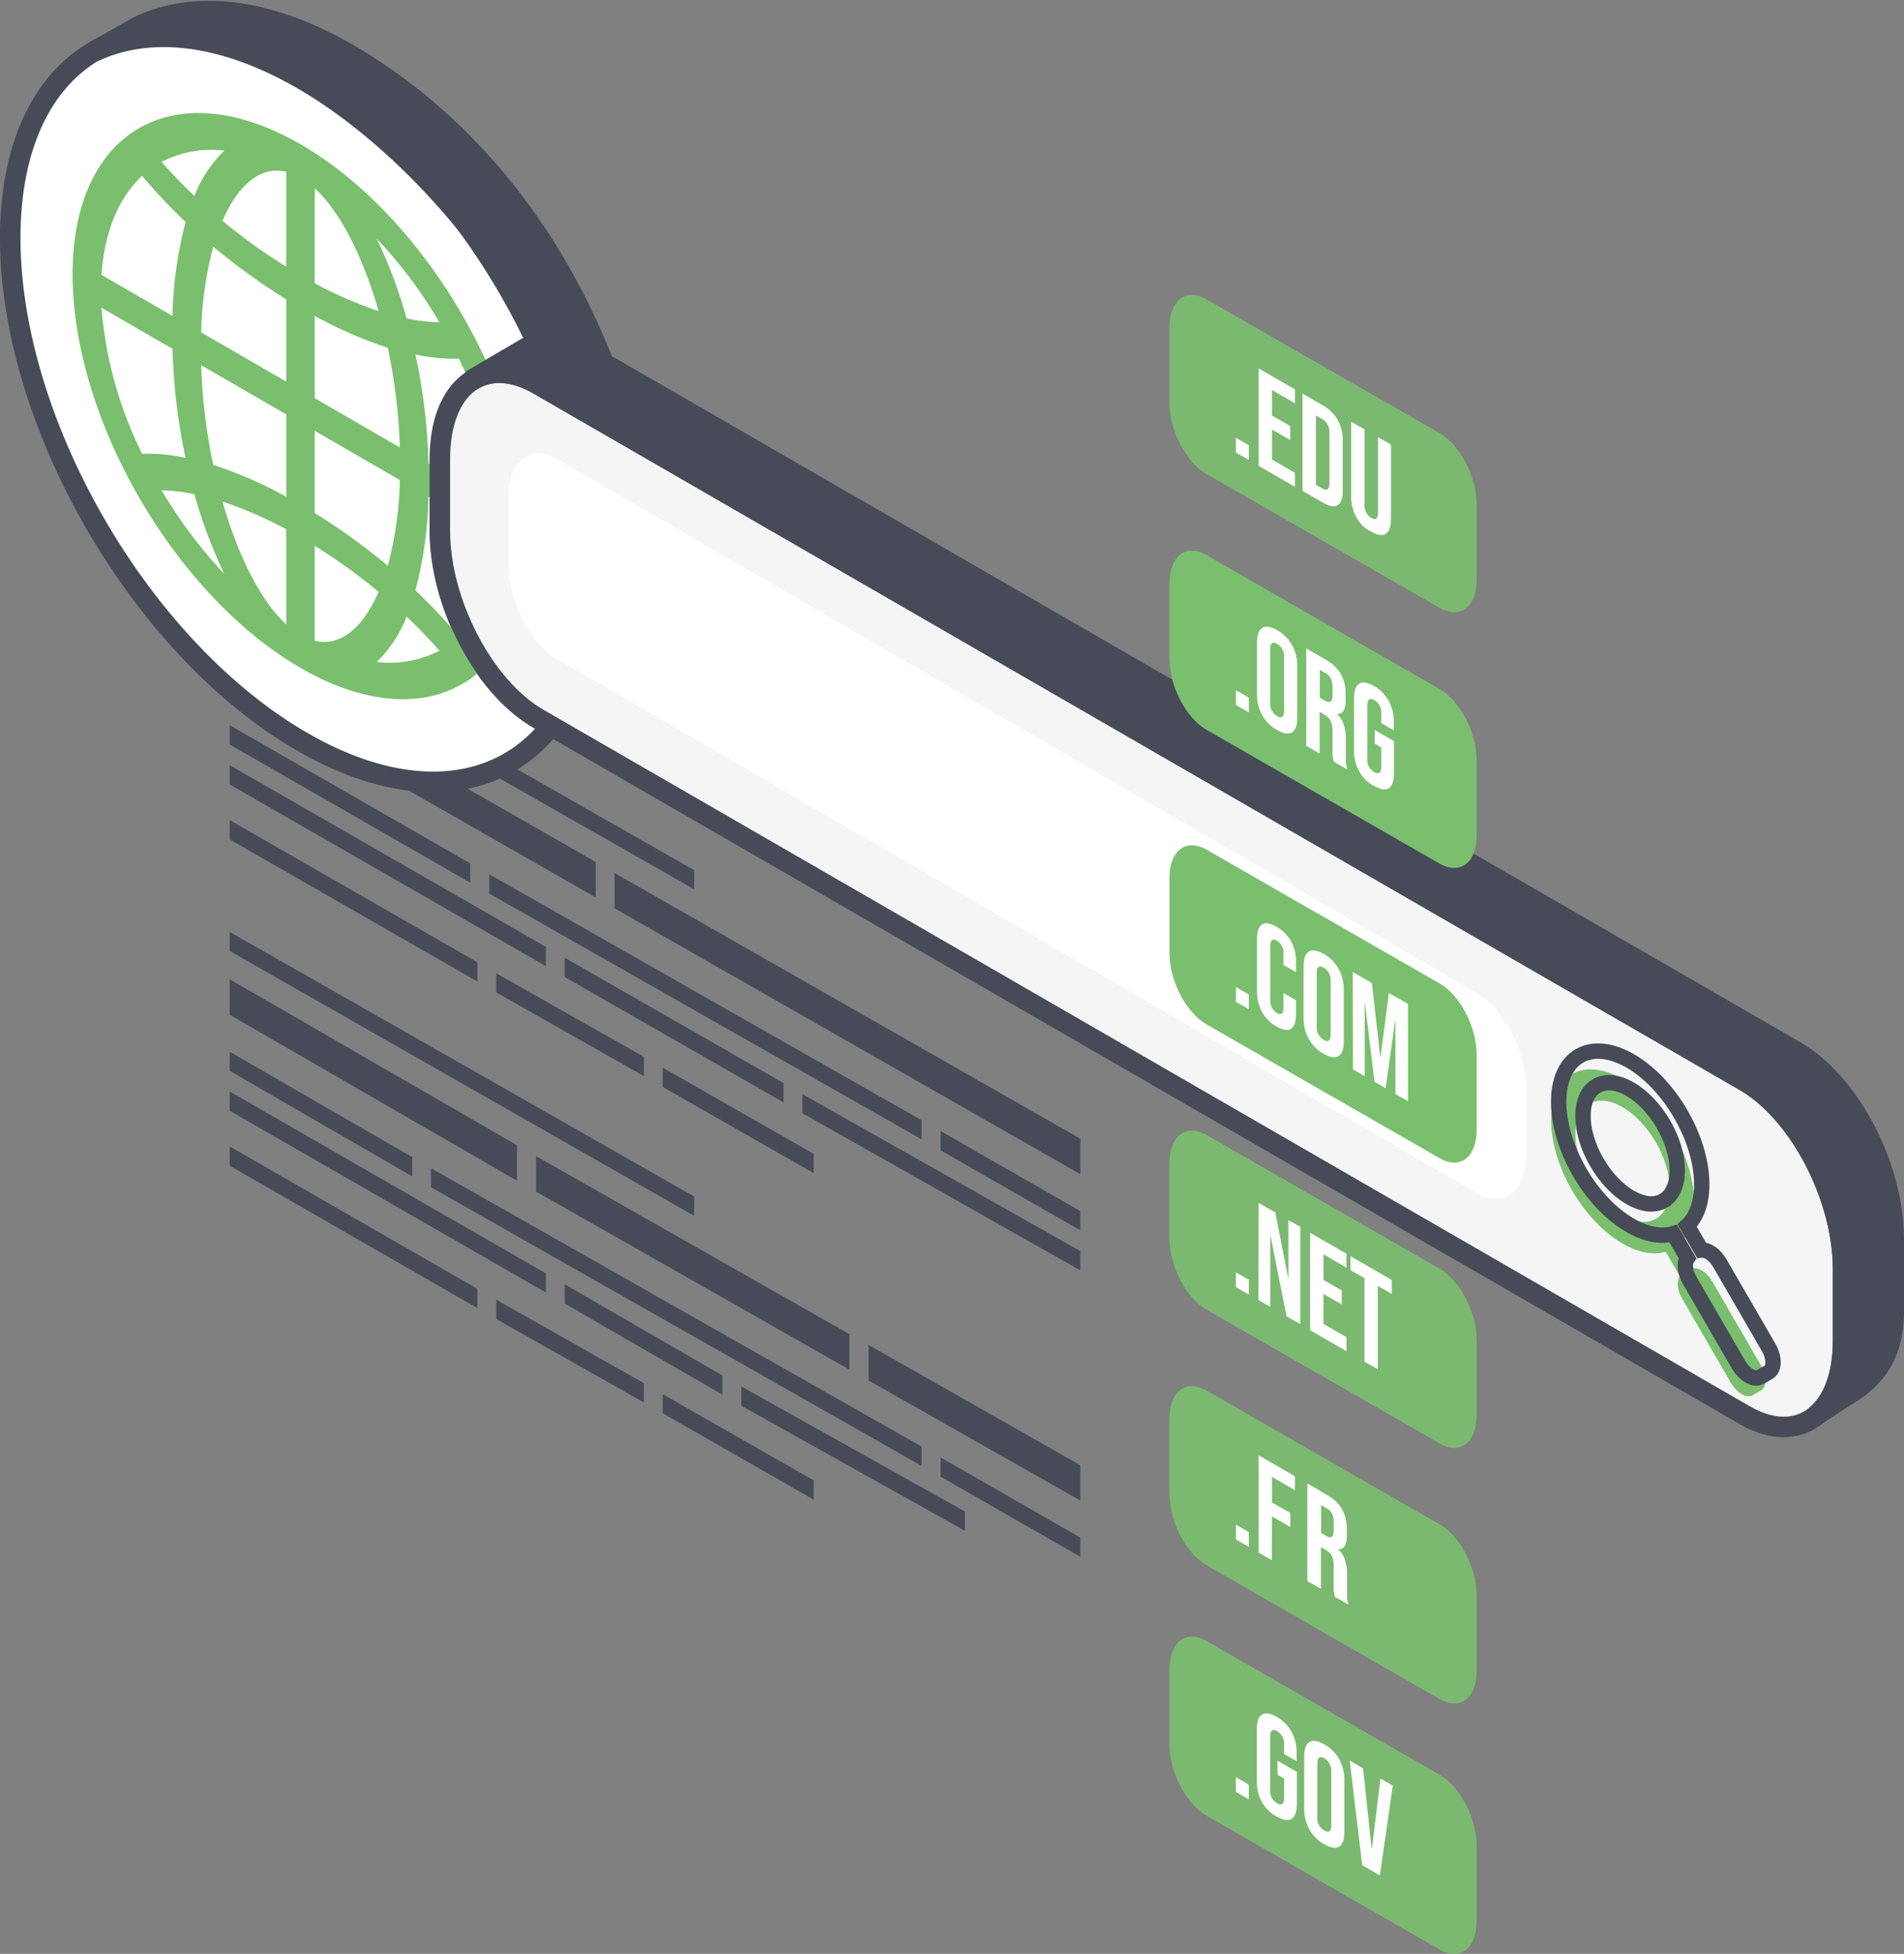 <svg xmlns="http://www.w3.org/2000/svg" width="302.167" height="310" viewBox="0 0 302.167 310">
  <rect x="0" y="0" width="302.167" height="310" fill="#808080" stroke="none"/>
  <g id="nom_de_domaine" data-name="nom de domaine" transform="translate(-521.282 -196.583)">
    <g id="Groupe_12396" data-name="Groupe 12396">
      <g id="Groupe_12392" data-name="Groupe 12392">
        <path id="Tracé_8694" data-name="Tracé 8694" d="M623.469,367.319v-3.059l-23.431-13.245v3.027Z" fill="#464b57"/>
        <path id="Tracé_8695" data-name="Tracé 8695" d="M557.731,292.631v3.059l73.711,41.981v-3.027Z" fill="#464b57"/>
        <path id="Tracé_8696" data-name="Tracé 8696" d="M607.913,346.816l-50.182-28.834v3.059l50.182,28.834Z" fill="#464b57"/>
        <path id="Tracé_8697" data-name="Tracé 8697" d="M615.821,333.343l-58.09-33.194v5.63l58.09,33.194Z" fill="#464b57"/>
        <path id="Tracé_8698" data-name="Tracé 8698" d="M595.9,333.571l-38.174-21.934V314.7L595.9,336.63Z" fill="#464b57"/>
        <path id="Tracé_8699" data-name="Tracé 8699" d="M598.931,335.3v3.059l68.6,38.987v-3.027Z" fill="#464b57"/>
        <path id="Tracé_8700" data-name="Tracé 8700" d="M610.907,348.541V351.6l34.724,19.884v-3.059Z" fill="#464b57"/>
        <path id="Tracé_8701" data-name="Tracé 8701" d="M618.815,340.7l73.906,42.176v-5.63L618.815,335.1Z" fill="#464b57"/>
        <path id="Tracé_8702" data-name="Tracé 8702" d="M670.559,379.1l22.162,12.692v-3.059L670.559,376.04Z" fill="#464b57"/>
        <path id="Tracé_8703" data-name="Tracé 8703" d="M648.625,373.209l44.1,24.928v-3.059l-44.1-24.9Z" fill="#464b57"/>
        <path id="Tracé_8704" data-name="Tracé 8704" d="M597.043,349.257,557.731,326.7v3.059l39.313,22.553Z" fill="#464b57"/>
        <path id="Tracé_8705" data-name="Tracé 8705" d="M626.463,369.043l23.952,13.668v-3.059l-23.952-13.668Z" fill="#464b57"/>
      </g>
      <g id="Groupe_12393" data-name="Groupe 12393">
        <path id="Tracé_8706" data-name="Tracé 8706" d="M623.469,313.524v-3.059L600.037,297.22v3.027Z" fill="#464b57"/>
        <path id="Tracé_8707" data-name="Tracé 8707" d="M557.731,238.837V241.9l73.711,41.981v-3.059Z" fill="#464b57"/>
        <path id="Tracé_8708" data-name="Tracé 8708" d="M607.913,293.022l-50.182-28.834v3.059l50.182,28.834Z" fill="#464b57"/>
        <path id="Tracé_8709" data-name="Tracé 8709" d="M637.267,291.98l-79.536-45.626v5.63l79.536,45.626Z" fill="#464b57"/>
        <path id="Tracé_8710" data-name="Tracé 8710" d="M595.9,279.777l-38.174-21.934V260.9L595.9,282.8Z" fill="#464b57"/>
        <path id="Tracé_8711" data-name="Tracé 8711" d="M598.931,281.5v3.059l68.6,38.987v-3.027Z" fill="#464b57"/>
        <path id="Tracé_8712" data-name="Tracé 8712" d="M610.907,294.747v3.059l34.724,19.884v-3.059Z" fill="#464b57"/>
        <path id="Tracé_8713" data-name="Tracé 8713" d="M670.559,325.3,692.721,338v-3.059l-22.162-12.692Z" fill="#464b57"/>
        <path id="Tracé_8714" data-name="Tracé 8714" d="M648.625,319.415l44.1,24.9v-3.027l-44.1-24.9Z" fill="#464b57"/>
        <path id="Tracé_8715" data-name="Tracé 8715" d="M597.043,295.462,557.731,272.91v3.059l39.313,22.553Z" fill="#464b57"/>
        <path id="Tracé_8716" data-name="Tracé 8716" d="M626.463,315.249l23.952,13.668v-3.059L626.463,312.19Z" fill="#464b57"/>
      </g>
      <g id="Groupe_12395" data-name="Groupe 12395">
        <path id="Tracé_8717" data-name="Tracé 8717" d="M623.469,419.1v-3.059l-23.431-13.245v3.059Z" fill="#464b57"/>
        <path id="Tracé_8718" data-name="Tracé 8718" d="M557.731,344.44v3.027l73.711,42.014v-3.059Z" fill="#464b57"/>
        <path id="Tracé_8719" data-name="Tracé 8719" d="M607.913,398.625l-50.182-28.866v3.059l50.182,28.834Z" fill="#464b57"/>
        <path id="Tracé_8720" data-name="Tracé 8720" d="M603.324,378.286l-45.593-26.328v5.63l45.593,26.328Z" fill="#464b57"/>
        <path id="Tracé_8721" data-name="Tracé 8721" d="M586.694,380.173l-28.964-16.727v3.027l28.964,16.76Z" fill="#464b57"/>
        <path id="Tracé_8722" data-name="Tracé 8722" d="M589.688,381.931v3.027l77.844,44.194v-3.059Z" fill="#464b57"/>
        <path id="Tracé_8723" data-name="Tracé 8723" d="M610.907,400.35v3.059l25.026,14.449v-3.027Z" fill="#464b57"/>
        <path id="Tracé_8724" data-name="Tracé 8724" d="M670.559,430.876l22.162,12.692v-3.027l-22.162-12.724Z" fill="#464b57"/>
        <path id="Tracé_8725" data-name="Tracé 8725" d="M638.927,419.616l35.5,19.852v-3.059l-35.5-19.852Z" fill="#464b57"/>
        <path id="Tracé_8726" data-name="Tracé 8726" d="M597.043,401.066l-39.313-22.585v3.059l39.313,22.585Z" fill="#464b57"/>
        <path id="Tracé_8727" data-name="Tracé 8727" d="M626.463,420.82l23.952,13.7v-3.059l-23.952-13.668Z" fill="#464b57"/>
        <g id="Groupe_12394" data-name="Groupe 12394">
          <path id="Tracé_8728" data-name="Tracé 8728" d="M656.077,408.258l-49.726-28.248v5.63l49.726,28.248Z" fill="#464b57"/>
          <path id="Tracé_8729" data-name="Tracé 8729" d="M659.136,409.983v5.63l33.585,19.038v-5.6Z" fill="#464b57"/>
        </g>
      </g>
    </g>
    <path id="Tracé_8730" data-name="Tracé 8730" d="M606.839,310.693c-8.819-5.077-15.719-18.192-15.719-29.842V270.274c0-8.982,4.458-15.035,11.065-15.035a13.876,13.876,0,0,1,6.932,2.05l.13.065c-8.038-20.4-22.943-39.573-40-49.434-25.579-14.775-46.342-2.961-46.342,26.425,0,29.354,20.73,65.152,46.342,79.927,16.662,9.633,31.274,7.941,39.443-2.506Z" fill="#fff" stroke="#464b57" stroke-linejoin="round" stroke-width="3.254"/>
    <path id="Tracé_8731" data-name="Tracé 8731" d="M594.928,296.732c-.26.293-.553.586-.814.846a90.72,90.72,0,0,0-6.9-7.322,64.235,64.235,0,0,0,2.083-14.9l1.855,1.074v-5.207l-1.855-1.074a94.683,94.683,0,0,0-2.083-17.313,29.172,29.172,0,0,0,6.9.651c.651,1.334,1.237,2.669,1.79,4.035a9.567,9.567,0,0,1,3.319-1.855c-6.476-15-17.606-28.9-30.233-36.188-19.949-11.52-36.188-2.278-36.188,20.633s16.239,50.931,36.188,62.451c12.009,6.932,22.65,6.346,29.224-.2A35.433,35.433,0,0,1,594.928,296.732Zm-38.043-76.249a20.209,20.209,0,0,0-4.751,7.192c-1.855-1.757-3.612-3.58-5.207-5.4A17.044,17.044,0,0,1,556.884,220.482Zm-13.05,4a90.717,90.717,0,0,0,6.9,7.322,64.235,64.235,0,0,0-2.083,14.9l-11.26-6.509C537.879,233.207,540.19,227.87,543.835,224.485Zm0,44.1a63.455,63.455,0,0,1-6.444-23.171l11.26,6.509a94.677,94.677,0,0,0,2.083,17.313A27.562,27.562,0,0,0,543.835,268.582Zm3.092,5.793a28.228,28.228,0,0,1,5.207.618,76.993,76.993,0,0,0,4.751,12.659A74.87,74.87,0,0,1,546.926,274.374Zm19.786,21.283c-4.068-3.742-7.648-10.87-10.121-19.494a64.462,64.462,0,0,1,10.121,4.393Zm0-20.275a69.213,69.213,0,0,0-11.586-5.044,90.576,90.576,0,0,1-1.92-15.816l13.506,7.81Zm0-18.257-13.506-7.81a57.744,57.744,0,0,1,1.92-13.6,100.627,100.627,0,0,0,11.586,8.364Zm0-18.224a88.555,88.555,0,0,1-10.121-7.29c2.473-5.76,6.086-8.722,10.121-7.778Zm24.31,8.819a28.227,28.227,0,0,1-5.207-.618,76.994,76.994,0,0,0-4.751-12.659A73.706,73.706,0,0,1,591.023,247.721Zm-19.786-21.283c4.035,3.743,7.648,10.87,10.121,19.494a64.46,64.46,0,0,1-10.121-4.393Zm0,20.275a69.21,69.21,0,0,0,11.586,5.044,90.576,90.576,0,0,1,1.92,15.816l-13.506-7.81Zm0,18.224,13.506,7.81a57.745,57.745,0,0,1-1.92,13.6,100.625,100.625,0,0,0-11.586-8.364Zm0,33.325V283.194a88.557,88.557,0,0,1,10.121,7.29C578.884,296.244,575.272,299.205,571.236,298.261Zm9.828,3.352a20.209,20.209,0,0,0,4.751-7.192c1.855,1.757,3.612,3.58,5.207,5.4A17.3,17.3,0,0,1,581.064,301.613Z" fill="#7abf6e"/>
    <path id="Tracé_8732" data-name="Tracé 8732" d="M610.549,259.958l7.68-2.636c-8.136-22.813-22.846-41.3-41.818-52.265-12.757-7.355-24.375-8.461-33.1-4.328l-7,3.97v.033c8.689-4.035,20.242-2.9,32.934,4.426C587.8,219.864,606.351,242.775,610.549,259.958Z" fill="#464b57" stroke="#464b57" stroke-linejoin="round" stroke-width="3.254"/>
    <path id="Tracé_8733" data-name="Tracé 8733" d="M813.783,397.942V409.3c0,11.52-7,16.792-15.621,11.813L606.709,310.6c-8.624-4.979-15.621-18.355-15.621-29.842V269.4c0-11.52,7-16.792,15.621-11.813L798.162,368.1C806.786,373.079,813.783,386.454,813.783,397.942Z" fill="#f5f5f5" stroke="#464b57" stroke-linejoin="round" stroke-width="3.254"/>
    <g id="Groupe_12398" data-name="Groupe 12398">
      <g id="Groupe_12397" data-name="Groupe 12397">
        <path id="Tracé_8734" data-name="Tracé 8734" d="M806.233,363.381,614.747,252.863c-3.71-2.148-7.094-2.376-9.763-1.041l-.1-.1-8.526,5.012.033.1c2.766-1.627,6.346-1.53,10.316.749L798.162,368.1c8.624,4.979,15.621,18.355,15.621,29.875v11.358c0,5.6-1.66,9.7-4.361,11.878l4.751-3.124c4-2.311,7.648-5.858,7.648-13.473V393.256C821.854,381.735,814.857,368.36,806.233,363.381Z" fill="#464b57" stroke="#464b57" stroke-linejoin="round" stroke-width="3.254"/>
      </g>
    </g>
    <path id="Tracé_8735" data-name="Tracé 8735" d="M601.99,286.22v-10.8c0-5.793,3.515-8.429,7.843-5.923L755.6,354.106c4.328,2.506,7.843,9.242,7.843,15v10.8c0,5.76-3.515,8.429-7.843,5.923L609.833,301.223C605.5,298.717,601.99,292.013,601.99,286.22Z" fill="#fff"/>
    <g id="Groupe_12399" data-name="Groupe 12399">
      <path id="Tracé_8736" data-name="Tracé 8736" d="M800.733,413.2l-7.68-13.245c-.814-1.4-2.018-2.245-2.961-2.148l-2.245-3.873c3.384-3.157,3.026-10.674-1.009-17.671-4.426-7.648-11.618-11.813-16.077-9.275-4.426,2.538-4.426,10.772,0,18.452,4.068,7,10.414,11.065,14.872,9.763l2.245,3.873c-.553.781-.423,2.245.391,3.612l7.68,13.245c.976,1.66,2.506,2.571,3.482,2.018l1.3-.749C801.709,416.655,801.709,414.865,800.733,413.2Zm-16.662-23.236c-2.929,1.66-7.648-1.074-10.577-6.118s-2.929-10.479,0-12.139,7.648,1.074,10.577,6.118S787,388.309,784.071,389.969Z" fill="#7abf6e"/>
    </g>
    <g id="Groupe_12400" data-name="Groupe 12400">
      <path id="Tracé_8737" data-name="Tracé 8737" d="M801.937,410.309l-7.68-13.245c-.814-1.4-2.018-2.246-2.961-2.148l-2.246-3.873c3.385-3.157,3.027-10.674-1.009-17.671-4.426-7.648-11.618-11.813-16.077-9.275-4.426,2.538-4.426,10.772,0,18.452,4.068,7,10.414,11.065,14.872,9.763l2.245,3.873c-.553.781-.423,2.246.391,3.612l7.68,13.245c.976,1.66,2.506,2.571,3.482,2.018l1.3-.749C802.913,413.758,802.913,411.968,801.937,410.309Zm-16.662-23.2c-2.929,1.66-7.648-1.074-10.577-6.118s-2.929-10.479,0-12.139,7.648,1.074,10.577,6.118C788.2,379.978,788.2,385.413,785.275,387.105Z" fill="none" stroke="#464b57" stroke-width="2.441"/>
    </g>
    <g id="Groupe_12417" data-name="Groupe 12417">
      <g id="Groupe_12403" data-name="Groupe 12403">
        <g id="Groupe_12402" data-name="Groupe 12402">
          <g id="Groupe_12401" data-name="Groupe 12401">
            <path id="Tracé_8738" data-name="Tracé 8738" d="M749.737,293.022,712.768,271.8c-3.254-1.855-5.89-6.932-5.89-11.26V248.535c0-4.328,2.636-6.313,5.89-4.458l36.969,21.218c3.254,1.855,5.89,6.932,5.89,11.26v12.009C755.628,292.892,752.992,294.909,749.737,293.022Z" fill="#7abf6e" opacity="0.9"/>
          </g>
        </g>
        <path id="Tracé_8739" data-name="Tracé 8739" d="M717.422,266.043l2.05,1.172v2.343l-2.05-1.172Z" fill="#fff"/>
        <path id="Tracé_8740" data-name="Tracé 8740" d="M721.034,255.043l5.76,3.319v2.213l-3.645-2.115v4.068l2.9,1.66V266.4l-2.9-1.66v4.751l3.645,2.115v2.213l-5.76-3.319Z" fill="#fff"/>
        <path id="Tracé_8741" data-name="Tracé 8741" d="M728,259.046l3.222,1.855a6.319,6.319,0,0,1,2.376,2.343,6.723,6.723,0,0,1,.781,3.287v7.81c0,1.237-.26,2.05-.781,2.376-.521.358-1.3.228-2.376-.391L728,274.472Zm3.189,15.068q.537.293.781.1a1.273,1.273,0,0,0,.293-.976V265.23a2.57,2.57,0,0,0-.293-1.3,2.09,2.09,0,0,0-.781-.814l-1.074-.618v11Z" fill="#fff"/>
        <path id="Tracé_8742" data-name="Tracé 8742" d="M736.525,278.6a6.643,6.643,0,0,1-.814-3.352V263.5l2.115,1.2v11.943a2.57,2.57,0,0,0,.293,1.3,2.09,2.09,0,0,0,.781.814q.537.293.781.1.293-.2.293-.976V265.946l2.05,1.172v11.748c0,1.237-.26,2.05-.814,2.408s-1.334.228-2.343-.358A5.2,5.2,0,0,1,736.525,278.6Z" fill="#fff"/>
      </g>
      <g id="Groupe_12406" data-name="Groupe 12406">
        <g id="Groupe_12405" data-name="Groupe 12405">
          <g id="Groupe_12404" data-name="Groupe 12404">
            <path id="Tracé_8743" data-name="Tracé 8743" d="M749.737,333.6l-36.969-21.218c-3.254-1.855-5.89-6.932-5.89-11.26V289.117c0-4.328,2.636-6.313,5.89-4.458l36.969,21.251c3.254,1.855,5.89,6.932,5.89,11.26v12.009C755.628,333.441,752.992,335.458,749.737,333.6Z" fill="#7abf6e"/>
          </g>
        </g>
        <path id="Tracé_8744" data-name="Tracé 8744" d="M717.422,306.1l2.05,1.172v2.343l-2.05-1.172Z" fill="#fff"/>
        <path id="Tracé_8745" data-name="Tracé 8745" d="M721.587,310.042a6.815,6.815,0,0,1-.814-3.352v-8.1c0-1.237.26-2.018.814-2.376s1.334-.228,2.376.358a6.171,6.171,0,0,1,2.376,2.376,6.815,6.815,0,0,1,.814,3.352v8.1c0,1.237-.26,2.018-.814,2.376s-1.334.228-2.376-.358A6.171,6.171,0,0,1,721.587,310.042Zm3.482-.716V300.9a2.254,2.254,0,0,0-1.106-2.148c-.716-.423-1.107-.13-1.107.879v8.429a2.254,2.254,0,0,0,1.107,2.148C724.679,310.66,725.069,310.335,725.069,309.326Z" fill="#fff"/>
        <path id="Tracé_8746" data-name="Tracé 8746" d="M728.584,299.465l3.124,1.822a6.114,6.114,0,0,1,2.376,2.246,6.339,6.339,0,0,1,.748,3.124v.944q0,2.392-1.367,2.245v.033a3.6,3.6,0,0,1,1.074,1.692,7.353,7.353,0,0,1,.326,2.376v2.7a10.846,10.846,0,0,0,.032,1.106,5.1,5.1,0,0,0,.2.911l-2.148-1.237c-.065-.293-.13-.553-.163-.781a11.259,11.259,0,0,1-.032-1.2v-2.831a3.791,3.791,0,0,0-.293-1.66,2.6,2.6,0,0,0-1.041-1.009l-.716-.423v6.606l-2.115-1.2Zm2.9,8.266c.423.228.748.293.944.163.228-.13.326-.488.326-1.074v-1.2a3.3,3.3,0,0,0-.26-1.367,2.03,2.03,0,0,0-.814-.846l-.944-.553v4.393Z" fill="#fff"/>
        <path id="Tracé_8747" data-name="Tracé 8747" d="M736.98,318.926a6.643,6.643,0,0,1-.814-3.352v-8.1c0-1.237.26-2.05.814-2.408s1.3-.228,2.343.358a6.229,6.229,0,0,1,2.343,2.343,7,7,0,0,1,.814,3.352v1.334l-1.985-1.139v-1.5a2.254,2.254,0,0,0-1.107-2.148c-.716-.423-1.106-.13-1.106.879v8.429a2.2,2.2,0,0,0,1.106,2.115c.716.423,1.107.13,1.107-.879v-3.027l-1.041-.618v-2.148l3.059,1.757v5.044c0,1.237-.26,2.05-.814,2.408s-1.334.228-2.343-.358A5.338,5.338,0,0,1,736.98,318.926Z" fill="#fff"/>
      </g>
      <g id="Groupe_12407" data-name="Groupe 12407">
        <path id="Tracé_8748" data-name="Tracé 8748" d="M749.737,380.336l-36.969-21.218c-3.254-1.855-5.89-6.932-5.89-11.26V335.849c0-4.328,2.636-6.313,5.89-4.458l36.969,21.218c3.254,1.855,5.89,6.932,5.89,11.26v12.009C755.628,380.206,752.992,382.223,749.737,380.336Z" fill="#7abf6e"/>
        <path id="Tracé_8749" data-name="Tracé 8749" d="M717.422,353.195l2.05,1.172v2.343l-2.05-1.172Z" fill="#fff"/>
        <path id="Tracé_8750" data-name="Tracé 8750" d="M721.555,357.132a6.775,6.775,0,0,1-.781-3.254v-8.266q0-1.806.781-2.343c.521-.358,1.3-.228,2.311.358a6.058,6.058,0,0,1,2.311,2.311,6.775,6.775,0,0,1,.781,3.254v1.627l-1.985-1.139v-1.79a2.24,2.24,0,0,0-1.041-2.05c-.716-.391-1.041-.13-1.041.814v8.624a2.151,2.151,0,0,0,1.041,2.018c.716.391,1.041.13,1.041-.814v-2.343l1.985,1.139v2.18q0,1.806-.781,2.343c-.521.358-1.3.228-2.311-.358A6.061,6.061,0,0,1,721.555,357.132Z" fill="#fff"/>
        <path id="Tracé_8751" data-name="Tracé 8751" d="M728.975,361.4a6.815,6.815,0,0,1-.814-3.352v-8.1c0-1.237.26-2.018.814-2.376s1.334-.228,2.376.358a6.171,6.171,0,0,1,2.376,2.376,6.815,6.815,0,0,1,.814,3.352v8.1c0,1.237-.26,2.018-.814,2.376s-1.334.228-2.376-.358A5.96,5.96,0,0,1,728.975,361.4Zm3.482-.716v-8.429a2.254,2.254,0,0,0-1.106-2.148c-.716-.423-1.107-.13-1.107.879v8.429a2.254,2.254,0,0,0,1.107,2.148C732.066,362.014,732.457,361.721,732.457,360.68Z" fill="#fff"/>
        <path id="Tracé_8752" data-name="Tracé 8752" d="M735.971,350.819,739,352.544l1.334,11.813.033.033,1.334-10.251,3.026,1.725v15.426l-1.985-1.139V358.467l-.033-.033-1.53,10.8-1.757-1.009-1.53-12.562-.033-.033v11.683L736,366.245l-.033-15.426Z" fill="#fff"/>
      </g>
      <g id="Groupe_12410" data-name="Groupe 12410">
        <g id="Groupe_12409" data-name="Groupe 12409">
          <g id="Groupe_12408" data-name="Groupe 12408">
            <path id="Tracé_8753" data-name="Tracé 8753" d="M749.737,425.6l-36.969-21.218c-3.254-1.855-5.89-6.932-5.89-11.26V381.117c0-4.328,2.636-6.313,5.89-4.458l36.969,21.218c3.254,1.855,5.89,6.932,5.89,11.26v12.009C755.628,425.474,752.992,427.492,749.737,425.6Z" fill="#7abf6e" opacity="0.9"/>
          </g>
        </g>
        <path id="Tracé_8754" data-name="Tracé 8754" d="M717.422,398.463l2.05,1.172v2.343l-2.05-1.172Z" fill="#fff"/>
        <path id="Tracé_8755" data-name="Tracé 8755" d="M721.034,387.43l2.636,1.53,2.05,10.414.033.033v-9.242l1.888,1.074v15.426l-2.18-1.237L722.921,392.7l-.033-.033v11.26L721,402.856l.033-15.426Z" fill="#fff"/>
        <path id="Tracé_8756" data-name="Tracé 8756" d="M729.2,392.182l5.76,3.319v2.213l-3.645-2.115v4.068l2.9,1.66v2.213l-2.9-1.66v4.751l3.645,2.115v2.213l-5.76-3.319Z" fill="#fff"/>
        <path id="Tracé_8757" data-name="Tracé 8757" d="M737.826,399.374l-2.213-1.269v-2.213l6.541,3.775v2.213l-2.213-1.269v13.213l-2.115-1.2V399.374Z" fill="#fff"/>
      </g>
      <g id="Groupe_12413" data-name="Groupe 12413">
        <g id="Groupe_12412" data-name="Groupe 12412">
          <g id="Groupe_12411" data-name="Groupe 12411">
            <path id="Tracé_8758" data-name="Tracé 8758" d="M749.737,466.153l-36.969-21.218c-3.254-1.855-5.89-6.932-5.89-11.26V421.666c0-4.328,2.636-6.313,5.89-4.458l36.969,21.218c3.254,1.855,5.89,6.932,5.89,11.26v12.009C755.628,466.023,752.992,468.041,749.737,466.153Z" fill="#7abf6e" opacity="0.9"/>
          </g>
        </g>
        <path id="Tracé_8759" data-name="Tracé 8759" d="M717.422,438.491l2.05,1.172v2.343l-2.05-1.172Z" fill="#fff"/>
        <path id="Tracé_8760" data-name="Tracé 8760" d="M728.779,431.983l2.115,1.2v15.426l-2.115-1.2Z" fill="#fff"/>
        <path id="Tracé_8761" data-name="Tracé 8761" d="M728.779,431.983,731.9,433.8a6.113,6.113,0,0,1,2.376,2.246,6.339,6.339,0,0,1,.748,3.124v.944q0,2.392-1.367,2.246v.033a3.767,3.767,0,0,1,1.074,1.692,7.353,7.353,0,0,1,.326,2.376v2.7a10.826,10.826,0,0,0,.033,1.106,5.09,5.09,0,0,0,.2.911l-2.148-1.237c-.065-.293-.13-.553-.163-.781a11.259,11.259,0,0,1-.032-1.2V445.13a3.791,3.791,0,0,0-.293-1.66,2.6,2.6,0,0,0-1.041-1.009l-.716-.423v6.606l-2.115-1.2Zm2.9,8.266c.423.228.748.293.944.163.228-.13.326-.488.326-1.074v-1.2a3.3,3.3,0,0,0-.26-1.367,2.03,2.03,0,0,0-.814-.846l-.944-.553v4.393Z" fill="#fff"/>
        <path id="Tracé_8762" data-name="Tracé 8762" d="M723.117,444.121l-2.083-1.2V427.492l5.76,3.319v2.213l-3.645-2.115v4.068l2.9,1.66v2.213l-2.9-1.66-.033,6.932" fill="#fff"/>
      </g>
      <g id="Groupe_12416" data-name="Groupe 12416">
        <g id="Groupe_12415" data-name="Groupe 12415">
          <g id="Groupe_12414" data-name="Groupe 12414">
            <path id="Tracé_8763" data-name="Tracé 8763" d="M749.737,505.889,712.768,484.67c-3.254-1.855-5.89-6.932-5.89-11.26V461.4c0-4.328,2.636-6.313,5.89-4.458l36.969,21.218c3.254,1.855,5.89,6.932,5.89,11.26V501.43C755.628,505.759,752.992,507.744,749.737,505.889Z" fill="#7abf6e" opacity="0.9"/>
          </g>
        </g>
        <path id="Tracé_8764" data-name="Tracé 8764" d="M717.422,478.552l2.05,1.172v2.343l-2.05-1.172Z" fill="#fff"/>
        <path id="Tracé_8765" data-name="Tracé 8765" d="M721.555,482.49a6.644,6.644,0,0,1-.814-3.352v-8.1c0-1.237.26-2.05.814-2.408s1.334-.228,2.343.358a6.229,6.229,0,0,1,2.343,2.343,6.643,6.643,0,0,1,.814,3.352v1.334l-1.985-1.139V473.41a2.254,2.254,0,0,0-1.106-2.148c-.716-.423-1.107-.13-1.107.879v8.429a2.2,2.2,0,0,0,1.107,2.115c.716.423,1.106.13,1.106-.879V478.78l-1.041-.618v-2.213l3.059,1.757v5.044c0,1.237-.26,2.05-.814,2.408s-1.334.228-2.343-.358A5.613,5.613,0,0,1,721.555,482.49Z" fill="#fff"/>
        <path id="Tracé_8766" data-name="Tracé 8766" d="M729.072,486.818a6.814,6.814,0,0,1-.814-3.352v-8.1c0-1.237.26-2.018.814-2.376s1.334-.228,2.376.358a6.17,6.17,0,0,1,2.376,2.376,6.815,6.815,0,0,1,.814,3.352v8.1c0,1.237-.26,2.018-.814,2.376s-1.334.228-2.376-.358A6.172,6.172,0,0,1,729.072,486.818Zm3.482-.683v-8.429a2.254,2.254,0,0,0-1.107-2.148c-.716-.423-1.106-.13-1.106.879v8.429a2.254,2.254,0,0,0,1.106,2.148C732.2,487.437,732.554,487.144,732.554,486.135Z" fill="#fff"/>
        <path id="Tracé_8767" data-name="Tracé 8767" d="M735.483,475.916l2.115,1.237,1.367,12.757.033.033,1.367-11.162,1.953,1.106-2.05,14.254-2.8-1.627Z" fill="#fff"/>
      </g>
    </g>
  </g>
</svg>
